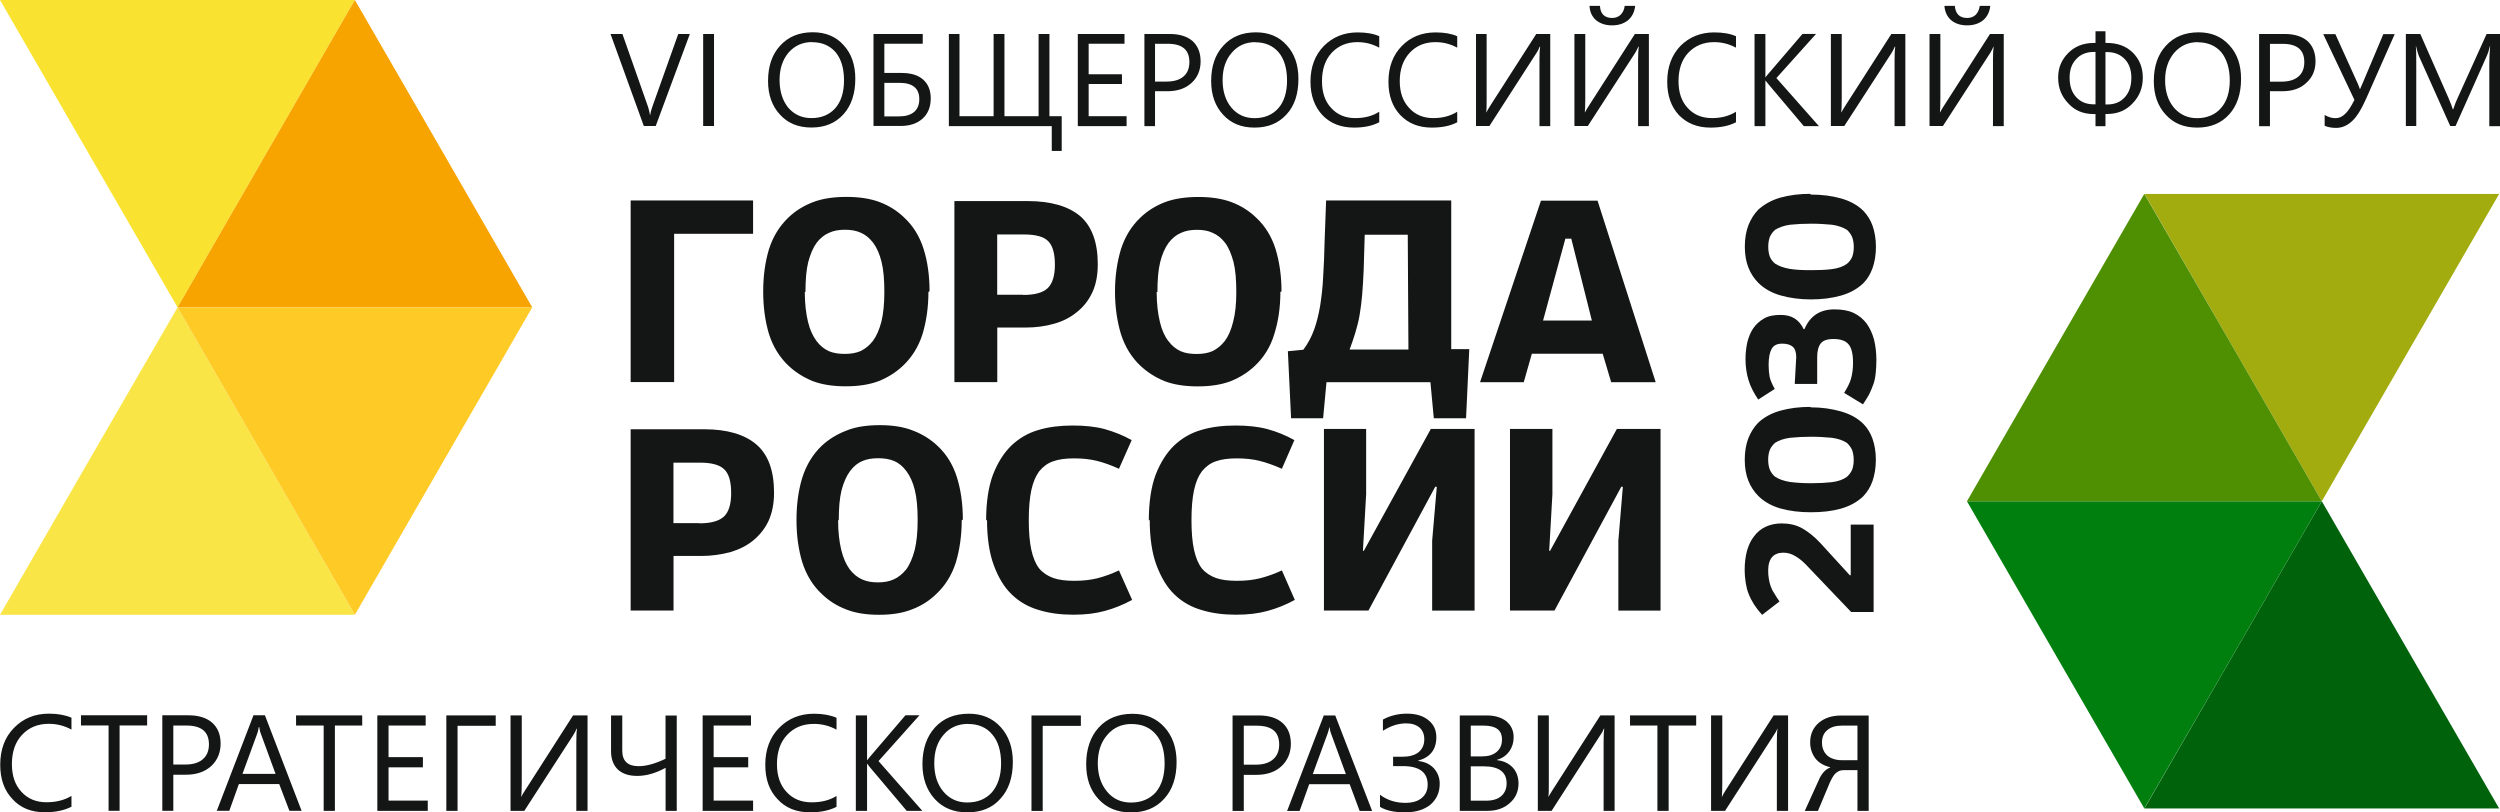 <?xml version="1.0" encoding="UTF-8"?> <svg xmlns="http://www.w3.org/2000/svg" xmlns:xlink="http://www.w3.org/1999/xlink" viewBox="0 0 334.06 108.54" id="_лой_1" overflow="hidden"><defs></defs><path d="M310.25 66.98 298.4 87.51 286.55 108.03 310.25 108.03 333.95 108.03 322.1 87.51 310.25 66.98Z" fill="#00630C" fill-rule="evenodd"></path><path d="M286.53 108.03 274.68 87.51 262.83 66.98 286.53 66.98 310.25 66.98 298.4 87.51 286.53 108.03Z" fill="#007F0F" fill-rule="evenodd"></path><path d="M310.25 66.98 298.4 46.43 286.55 25.91 310.25 25.91 333.95 25.91 322.1 46.43 310.25 66.98Z" fill="#A2AC0F" fill-rule="evenodd"></path><path d="M286.53 25.91 298.4 46.43 310.25 66.98 286.53 66.98 262.83 66.98 274.68 46.43 286.53 25.91Z" fill="#4F8F02" fill-rule="evenodd"></path><path d="M23.73 41.07 35.57 20.52 47.42 0 23.73 0 0 0 11.85 20.52 23.73 41.07Z" fill="#F9E330" fill-rule="evenodd"></path><path d="M47.42 0 59.27 20.52 71.12 41.07 47.42 41.07 23.73 41.07 35.57 20.52 47.42 0Z" fill="#F7A300" fill-rule="evenodd"></path><path d="M23.73 41.07 35.57 61.6 47.42 82.15 23.73 82.15 0 82.15 11.85 61.6 23.73 41.07Z" fill="#F9E546" fill-rule="evenodd"></path><path d="M47.42 82.15 35.57 61.6 23.73 41.07 47.42 41.07 71.12 41.07 59.27 61.6 47.42 82.15Z" fill="#FECA26" fill-rule="evenodd"></path><path d="M100.63 31.24 100.63 26.79 84.27 26.79 84.27 51.05 90.08 51.05 90.08 31.24 100.62 31.24ZM124.21 38.92C124.21 36.85 123.95 34.95 123.42 33.28 122.88 31.58 122.03 30.19 120.81 29.06 119.9 28.18 118.83 27.5 117.58 27.02 116.33 26.54 114.83 26.31 113.1 26.31 111.37 26.31 109.84 26.54 108.62 27.02 107.37 27.5 106.27 28.18 105.36 29.06 104.17 30.19 103.29 31.61 102.75 33.31 102.24 35.01 101.98 36.88 101.98 38.95 101.98 41.02 102.24 42.92 102.75 44.62 103.29 46.32 104.17 47.74 105.36 48.87 106.27 49.72 107.32 50.4 108.56 50.91 109.81 51.39 111.28 51.62 113.01 51.62 114.74 51.62 116.21 51.39 117.46 50.91 118.71 50.4 119.76 49.72 120.66 48.87 121.85 47.74 122.73 46.35 123.27 44.65 123.78 42.95 124.06 41.08 124.06 39.01L124.2 38.92ZM107.63 39.01C107.63 37.39 107.74 36.06 108 35.01 108.28 33.96 108.65 33.08 109.13 32.43 109.61 31.81 110.18 31.35 110.8 31.1 111.4 30.82 112.1 30.7 112.9 30.7 113.7 30.7 114.4 30.81 115.03 31.1 115.63 31.36 116.19 31.81 116.67 32.43 117.15 33.08 117.55 33.96 117.8 35.01 118.06 36.06 118.17 37.39 118.17 39.01 118.17 40.63 118.03 41.93 117.77 43.01 117.49 44.06 117.12 44.91 116.64 45.56 116.13 46.21 115.56 46.64 114.97 46.92 114.37 47.18 113.67 47.29 112.87 47.29 112.07 47.29 111.37 47.18 110.74 46.92 110.14 46.64 109.58 46.21 109.1 45.56 108.62 44.91 108.22 44.06 107.97 43.01 107.71 41.93 107.54 40.63 107.54 39.01L107.63 39.01ZM127.53 51.06 133.26 51.06 133.26 43.77 136.97 43.77C138.39 43.77 139.66 43.6 140.85 43.26 142.07 42.92 143.09 42.38 143.94 41.67 144.82 40.96 145.5 40.08 145.98 39.03 146.46 37.98 146.69 36.73 146.69 35.29 146.69 32.4 145.9 30.24 144.34 28.88 142.75 27.55 140.4 26.87 137.37 26.87L127.53 26.87 127.53 51.05ZM136.71 39.38 133.25 39.38 133.25 31.33 136.79 31.33C138.38 31.33 139.45 31.61 140.05 32.21 140.67 32.83 140.96 33.88 140.96 35.38 140.96 36.88 140.62 37.9 140 38.5 139.35 39.12 138.27 39.41 136.71 39.41L136.71 39.38ZM171.24 38.93C171.24 36.86 170.96 34.96 170.45 33.29 169.91 31.59 169.06 30.2 167.84 29.07 166.93 28.19 165.86 27.51 164.61 27.03 163.36 26.55 161.86 26.32 160.13 26.32 158.4 26.32 156.87 26.55 155.62 27.03 154.4 27.51 153.3 28.19 152.39 29.07 151.2 30.2 150.32 31.62 149.78 33.32 149.27 35.02 148.99 36.89 148.99 38.96 148.99 41.03 149.27 42.93 149.78 44.63 150.32 46.33 151.2 47.75 152.39 48.88 153.3 49.73 154.35 50.41 155.59 50.92 156.84 51.4 158.31 51.63 160.04 51.63 161.77 51.63 163.24 51.4 164.49 50.92 165.74 50.41 166.79 49.73 167.69 48.88 168.88 47.75 169.76 46.36 170.27 44.66 170.81 42.96 171.09 41.09 171.09 39.02L171.23 38.93ZM154.66 39.02C154.66 37.4 154.77 36.07 155.03 35.02 155.29 33.97 155.68 33.09 156.16 32.44 156.64 31.82 157.21 31.36 157.83 31.11 158.43 30.83 159.13 30.71 159.93 30.71 160.73 30.71 161.43 30.82 162.03 31.11 162.65 31.37 163.22 31.82 163.7 32.44 164.18 33.09 164.55 33.97 164.83 35.02 165.09 36.07 165.2 37.4 165.2 39.02 165.2 40.64 165.06 41.94 164.77 43.02 164.51 44.07 164.15 44.92 163.66 45.57 163.15 46.22 162.58 46.65 161.99 46.93 161.39 47.19 160.69 47.3 159.89 47.3 159.09 47.3 158.36 47.19 157.76 46.93 157.16 46.65 156.6 46.22 156.12 45.57 155.61 44.92 155.24 44.07 154.99 43.02 154.73 41.94 154.56 40.64 154.56 39.02L154.65 39.02ZM196.33 46.65 193.92 46.65 193.92 26.79 177.2 26.79 177 32.18C176.97 33.99 176.89 35.61 176.8 37.06 176.74 38.48 176.57 39.75 176.4 40.89 176.2 42.02 175.95 43.07 175.61 44.01 175.27 44.97 174.79 45.88 174.16 46.73L172.09 46.93 172.52 55.89 176.8 55.89 177.25 51.07 191.14 51.07 191.59 55.89 195.9 55.89 196.33 46.65ZM188.19 46.71 180.34 46.71C180.62 45.94 180.88 45.21 181.11 44.44 181.34 43.67 181.54 42.91 181.68 42.06 181.82 41.24 181.94 40.33 182.02 39.37 182.11 38.38 182.16 37.3 182.22 36.05L182.36 31.37 188.11 31.37 188.2 46.71ZM205.91 26.81 197.77 51.07 203.61 51.07 204.69 47.27 214.16 47.27 215.29 51.07 221.24 51.07 213.47 26.81 205.9 26.81ZM212.71 42.83 206.19 42.83 209.17 31.89 209.96 31.89 212.71 42.83Z" fill="#141515"></path><path d="M84.27 81.58 90 81.58 90 74.29 93.71 74.29C95.13 74.29 96.4 74.09 97.59 73.78 98.81 73.41 99.83 72.9 100.68 72.19 101.56 71.45 102.24 70.6 102.72 69.55 103.2 68.47 103.43 67.25 103.43 65.81 103.43 62.92 102.66 60.76 101.08 59.4 99.5 58.04 97.14 57.36 94.11 57.36L84.27 57.36 84.27 81.57ZM93.45 69.9 89.99 69.9 89.99 61.82 93.53 61.82C95.12 61.82 96.19 62.13 96.79 62.73 97.41 63.33 97.7 64.37 97.7 65.9 97.7 67.43 97.36 68.42 96.74 69.02 96.09 69.62 95.01 69.93 93.45 69.93L93.45 69.9ZM128.66 69.45C128.66 67.38 128.4 65.48 127.87 63.78 127.33 62.08 126.48 60.69 125.26 59.56 124.35 58.71 123.28 58.03 122.03 57.55 120.78 57.04 119.28 56.81 117.55 56.81 115.82 56.81 114.29 57.04 113.07 57.55 111.82 58.03 110.72 58.71 109.81 59.56 108.62 60.69 107.74 62.14 107.2 63.84 106.69 65.51 106.43 67.41 106.43 69.48 106.43 71.55 106.69 73.42 107.2 75.12 107.74 76.82 108.62 78.27 109.81 79.37 110.72 80.25 111.77 80.93 113.01 81.41 114.26 81.92 115.73 82.15 117.46 82.15 119.19 82.15 120.66 81.92 121.91 81.41 123.16 80.93 124.21 80.25 125.11 79.37 126.3 78.26 127.18 76.85 127.72 75.17 128.23 73.47 128.51 71.57 128.51 69.5L128.65 69.44ZM112.08 69.51C112.08 67.89 112.19 66.59 112.45 65.51 112.73 64.46 113.1 63.61 113.58 62.96 114.06 62.31 114.63 61.85 115.25 61.6 115.85 61.34 116.55 61.23 117.35 61.23 118.15 61.23 118.85 61.34 119.48 61.6 120.08 61.86 120.64 62.31 121.12 62.96 121.6 63.61 122 64.46 122.25 65.51 122.51 66.59 122.62 67.89 122.62 69.51 122.62 71.13 122.48 72.46 122.22 73.51 121.94 74.56 121.57 75.44 121.09 76.09 120.58 76.71 120.01 77.17 119.42 77.42 118.82 77.7 118.12 77.82 117.32 77.82 116.52 77.82 115.82 77.71 115.19 77.42 114.59 77.16 114.03 76.71 113.55 76.09 113.07 75.44 112.67 74.56 112.42 73.51 112.16 72.46 111.99 71.13 111.99 69.51L112.08 69.51ZM131.89 69.45C131.89 71.89 132.2 73.93 132.8 75.54 133.4 77.16 134.19 78.49 135.21 79.45 136.23 80.44 137.45 81.12 138.84 81.52 140.23 81.95 141.79 82.14 143.43 82.14 145.07 82.14 146.41 81.97 147.65 81.63 148.89 81.29 150.09 80.81 151.28 80.16L149.52 76.22C148.5 76.7 147.54 77.04 146.63 77.27 145.72 77.5 144.7 77.61 143.54 77.61 142.46 77.61 141.5 77.5 140.76 77.24 139.99 76.96 139.37 76.56 138.86 75.96 138.38 75.34 138.04 74.51 137.81 73.47 137.58 72.42 137.47 71.09 137.47 69.5 137.47 67.91 137.58 66.58 137.81 65.5 138.04 64.45 138.38 63.63 138.86 62.98 139.37 62.36 139.97 61.9 140.7 61.65 141.47 61.37 142.4 61.25 143.51 61.25 144.67 61.25 145.69 61.36 146.6 61.59 147.51 61.82 148.47 62.16 149.52 62.64L151.22 58.81C150.06 58.16 148.84 57.68 147.62 57.34 146.37 57 144.93 56.86 143.34 56.86 141.75 56.86 140.14 57.03 138.75 57.46 137.36 57.86 136.17 58.57 135.15 59.53 134.13 60.52 133.31 61.83 132.68 63.44 132.08 65.06 131.77 67.1 131.77 69.56L131.88 69.45ZM153.63 69.45C153.63 71.89 153.94 73.93 154.54 75.54 155.16 77.16 155.93 78.49 156.95 79.45 157.97 80.44 159.19 81.12 160.58 81.52 161.97 81.95 163.53 82.14 165.17 82.14 166.81 82.14 168.15 81.97 169.39 81.63 170.64 81.29 171.83 80.81 173.02 80.16L171.29 76.22C170.27 76.7 169.28 77.04 168.37 77.27 167.46 77.5 166.44 77.61 165.28 77.61 164.2 77.61 163.24 77.5 162.5 77.24 161.73 76.96 161.11 76.56 160.6 75.96 160.12 75.34 159.78 74.51 159.55 73.47 159.32 72.42 159.21 71.09 159.21 69.5 159.21 67.91 159.32 66.58 159.55 65.5 159.78 64.45 160.12 63.63 160.6 62.98 161.11 62.36 161.71 61.9 162.44 61.65 163.21 61.37 164.14 61.25 165.25 61.25 166.41 61.25 167.43 61.36 168.34 61.59 169.25 61.82 170.21 62.16 171.29 62.64L172.96 58.81C171.8 58.16 170.61 57.68 169.36 57.34 168.11 57 166.67 56.86 165.11 56.86 163.44 56.86 161.91 57.03 160.49 57.46 159.1 57.86 157.91 58.57 156.89 59.53 155.87 60.52 155.05 61.83 154.42 63.44 153.82 65.06 153.51 67.1 153.51 69.56L153.62 69.45ZM197.03 57.32 191.19 57.32 182.23 73.62 182.12 73.59 182.55 66.02 182.55 57.32 176.91 57.32 176.91 81.58 182.86 81.58 191.79 65.03 191.99 65.06 191.37 72.26 191.37 81.59 197.04 81.59 197.04 57.33ZM221.89 57.32 216.05 57.32 207.12 73.62 207.01 73.59 207.44 66.02 207.44 57.32 201.77 57.32 201.77 81.58 207.72 81.58 216.65 65.03 216.85 65.06 216.25 72.26 216.25 81.59 221.89 81.59 221.89 57.33Z" fill="#141515"></path><path d="M247.38 81.78 250.36 81.78 250.36 70.1 247.3 70.1 247.3 76.85 247.19 76.88 243.25 72.57C242.43 71.69 241.61 71.04 240.81 70.59 239.99 70.14 239.08 69.94 238.06 69.94 237.24 69.94 236.53 70.11 235.93 70.39 235.33 70.67 234.8 71.1 234.4 71.64 233.97 72.18 233.66 72.83 233.44 73.6 233.24 74.37 233.13 75.19 233.13 76.12 233.13 76.77 233.19 77.37 233.27 77.88 233.36 78.42 233.47 78.9 233.67 79.38 233.84 79.83 234.1 80.32 234.38 80.77 234.66 81.2 235.03 81.68 235.46 82.16L237.78 80.37C237.5 79.97 237.27 79.6 237.07 79.26 236.84 78.92 236.7 78.61 236.59 78.3 236.48 77.99 236.42 77.68 236.36 77.34 236.3 77 236.27 76.63 236.27 76.23 236.27 75.41 236.47 74.81 236.81 74.42 237.18 74.02 237.69 73.85 238.31 73.85 238.82 73.85 239.36 73.99 239.84 74.28 240.35 74.56 240.8 74.93 241.26 75.39L247.38 81.8ZM241.91 54.37C240.44 54.37 239.1 54.54 237.88 54.88 236.69 55.22 235.7 55.76 234.9 56.52 234.36 57.09 233.94 57.77 233.62 58.56 233.31 59.38 233.14 60.32 233.14 61.42 233.14 62.52 233.31 63.46 233.62 64.23 233.93 65.02 234.39 65.7 234.92 66.24 235.71 67.03 236.71 67.6 237.9 67.94 239.09 68.28 240.45 68.45 241.95 68.45 243.45 68.45 244.76 68.31 245.98 67.97 247.17 67.63 248.16 67.09 248.96 66.33 249.5 65.76 249.92 65.11 250.21 64.29 250.49 63.47 250.66 62.53 250.66 61.43 250.66 60.33 250.49 59.42 250.21 58.62 249.93 57.83 249.5 57.15 248.96 56.61 248.17 55.84 247.17 55.31 245.98 54.97 244.76 54.63 243.46 54.43 241.95 54.43L241.89 54.37ZM241.97 64.57C240.95 64.57 240.01 64.51 239.16 64.4 238.34 64.26 237.69 64.03 237.18 63.69 236.9 63.46 236.67 63.15 236.5 62.78 236.36 62.44 236.27 61.99 236.27 61.42 236.27 60.85 236.36 60.46 236.5 60.09 236.67 59.72 236.9 59.44 237.18 59.18 237.69 58.84 238.37 58.61 239.19 58.5 240.04 58.41 240.98 58.36 242 58.36 243.02 58.36 243.93 58.42 244.78 58.5 245.6 58.61 246.28 58.84 246.79 59.18 247.07 59.44 247.3 59.75 247.47 60.09 247.61 60.46 247.7 60.91 247.7 61.45 247.7 62.02 247.61 62.44 247.47 62.81 247.3 63.18 247.07 63.46 246.79 63.72 246.28 64.09 245.63 64.32 244.78 64.43 243.96 64.52 243.05 64.57 242.03 64.57L241.97 64.57ZM239.82 51.3 242.82 51.3 242.82 47.76C242.82 46.94 242.96 46.34 243.27 45.92 243.58 45.5 244.15 45.3 245 45.3 245.94 45.3 246.62 45.53 247.01 46.01 247.41 46.46 247.61 47.31 247.61 48.5 247.61 49.32 247.5 50.03 247.33 50.63 247.16 51.23 246.82 51.85 246.42 52.5L248.94 54.03C249.25 53.58 249.51 53.12 249.76 52.7 249.99 52.25 250.16 51.79 250.33 51.34 250.5 50.86 250.59 50.38 250.64 49.84 250.7 49.33 250.73 48.76 250.73 48.11 250.73 47.12 250.62 46.21 250.42 45.39 250.19 44.54 249.85 43.83 249.43 43.24 248.98 42.64 248.41 42.16 247.7 41.82 246.99 41.48 246.11 41.34 245.12 41.34 243.19 41.34 241.86 42.22 241.12 43.98L241.01 43.98C240.73 43.38 240.33 42.9 239.82 42.56 239.28 42.22 238.66 42.08 237.92 42.08 237.04 42.08 236.3 42.22 235.71 42.56 235.11 42.9 234.63 43.35 234.26 43.89 233.89 44.46 233.64 45.08 233.47 45.79 233.33 46.47 233.24 47.21 233.24 47.97 233.24 48.99 233.38 49.93 233.64 50.78 233.9 51.66 234.35 52.51 234.94 53.39L237.15 51.97C236.81 51.37 236.58 50.84 236.47 50.38 236.38 49.9 236.33 49.36 236.33 48.76 236.33 47.8 236.47 47.09 236.73 46.63 236.99 46.15 237.44 45.92 238.15 45.92 238.77 45.92 239.23 46.06 239.54 46.32 239.85 46.58 240.02 47.06 240.02 47.71L239.82 51.31ZM241.92 25.9C240.45 25.9 239.11 26.07 237.89 26.41 236.7 26.75 235.71 27.32 234.91 28.05 234.37 28.62 233.95 29.3 233.63 30.09 233.32 30.91 233.15 31.85 233.15 32.95 233.15 34.05 233.32 34.99 233.63 35.76 233.94 36.55 234.4 37.23 234.93 37.77 235.72 38.56 236.72 39.13 237.91 39.47 239.1 39.81 240.46 40.01 241.96 40.01 243.46 40.01 244.77 39.84 245.99 39.5 247.18 39.16 248.17 38.62 248.97 37.86 249.51 37.32 249.93 36.64 250.22 35.82 250.5 35.03 250.67 34.06 250.67 32.99 250.67 31.92 250.5 30.95 250.22 30.16 249.94 29.39 249.51 28.71 248.97 28.15 248.18 27.38 247.18 26.85 245.99 26.51 244.77 26.17 243.47 26 241.96 26L241.9 25.91ZM241.98 36.1C240.96 36.1 240.02 36.07 239.17 35.93 238.35 35.79 237.7 35.56 237.19 35.22 236.91 34.99 236.68 34.71 236.51 34.34 236.37 33.97 236.28 33.52 236.28 32.98 236.28 32.41 236.37 31.99 236.51 31.62 236.68 31.25 236.91 30.97 237.19 30.71 237.7 30.4 238.38 30.14 239.2 30.03 240.05 29.94 240.99 29.89 242.01 29.89 243.03 29.89 243.94 29.95 244.79 30.03 245.61 30.14 246.29 30.4 246.8 30.71 247.08 30.97 247.31 31.28 247.48 31.65 247.62 32.02 247.71 32.44 247.71 33.01 247.71 33.58 247.62 34 247.48 34.37 247.31 34.71 247.08 35.02 246.8 35.25 246.29 35.62 245.64 35.85 244.79 35.96 243.97 36.07 243.06 36.1 242.04 36.1L241.98 36.1Z" fill="#141515"></path><path d="M92.18 4.54 87.62 16.84 86.03 16.84 81.58 4.54 83.17 4.54 86.6 14.29C86.71 14.6 86.77 14.97 86.86 15.37L86.89 15.37C86.92 15.03 87.03 14.66 87.17 14.26L90.63 4.54 92.19 4.54ZM95.41 16.84 93.96 16.84 93.96 4.54 95.41 4.54 95.41 16.84ZM108.42 17.04C106.66 17.04 105.27 16.47 104.22 15.31 103.17 14.18 102.63 12.67 102.63 10.83 102.63 8.85 103.17 7.26 104.25 6.1 105.33 4.91 106.77 4.31 108.62 4.31 110.32 4.31 111.71 4.88 112.73 6.04 113.78 7.17 114.29 8.68 114.29 10.52 114.29 12.53 113.75 14.12 112.7 15.28 111.62 16.47 110.21 17.04 108.42 17.04L108.42 17.04ZM108.53 5.62C107.23 5.62 106.18 6.1 105.36 7.04 104.57 7.98 104.17 9.19 104.17 10.7 104.17 12.21 104.57 13.45 105.33 14.39 106.12 15.3 107.14 15.78 108.42 15.78 109.78 15.78 110.83 15.33 111.62 14.45 112.39 13.57 112.78 12.32 112.78 10.74 112.78 9.16 112.41 7.88 111.65 6.97 110.88 6.09 109.84 5.64 108.53 5.64L108.53 5.64ZM116.72 16.85 116.72 4.54 123.3 4.54 123.3 5.84 118.17 5.84 118.17 9.75 120.49 9.75C121.71 9.75 122.67 10.03 123.35 10.63 124.03 11.23 124.37 12.08 124.37 13.15 124.37 14.28 124 15.19 123.29 15.84 122.58 16.49 121.59 16.83 120.37 16.83L116.71 16.83ZM118.17 11.07 118.17 15.55 120.18 15.55C121.03 15.55 121.68 15.35 122.16 14.95 122.61 14.55 122.84 13.99 122.84 13.25 122.84 11.8 121.96 11.07 120.18 11.07L118.17 11.07ZM141.87 20.17 140.54 20.17 140.54 16.85 126.79 16.85 126.79 4.54 128.21 4.54 128.21 15.53 132.77 15.53 132.77 4.54 134.22 4.54 134.22 15.53 138.78 15.53 138.78 4.54 140.23 4.54 140.23 15.53 141.87 15.53 141.87 20.15ZM150.54 16.85 144.02 16.85 144.02 4.54 150.26 4.54 150.26 5.84 145.47 5.84 145.47 9.92 149.92 9.92 149.92 11.22 145.47 11.22 145.47 15.53 150.54 15.53 150.54 16.83ZM154.34 12.2 154.34 16.85 152.92 16.85 152.92 4.54 156.29 4.54C157.59 4.54 158.61 4.85 159.35 5.48 160.06 6.13 160.43 7.04 160.43 8.2 160.43 9.36 160.03 10.33 159.24 11.06 158.42 11.83 157.34 12.19 155.98 12.19L154.34 12.19ZM154.34 5.85 154.34 10.9 155.87 10.9C156.86 10.9 157.63 10.67 158.14 10.22 158.68 9.77 158.93 9.11 158.93 8.29 158.93 6.65 157.97 5.85 156.04 5.85L154.34 5.85ZM167.63 17.05C165.87 17.05 164.48 16.48 163.43 15.32 162.38 14.19 161.84 12.68 161.84 10.84 161.84 8.86 162.38 7.27 163.46 6.11 164.54 4.92 165.98 4.32 167.83 4.32 169.53 4.32 170.92 4.89 171.94 6.05 172.99 7.18 173.5 8.69 173.5 10.53 173.5 12.54 172.99 14.13 171.91 15.29 170.83 16.48 169.42 17.05 167.63 17.05L167.63 17.05ZM167.74 5.63C166.44 5.63 165.39 6.11 164.59 7.05 163.77 7.99 163.37 9.2 163.37 10.71 163.37 12.22 163.77 13.46 164.56 14.4 165.33 15.31 166.37 15.79 167.62 15.79 168.98 15.79 170.03 15.34 170.82 14.46 171.59 13.58 171.98 12.33 171.98 10.75 171.98 9.17 171.61 7.89 170.85 6.98 170.08 6.1 169.06 5.65 167.73 5.65L167.73 5.65ZM184.29 16.34C183.38 16.82 182.25 17.05 180.92 17.05 179.16 17.05 177.75 16.48 176.7 15.38 175.65 14.25 175.11 12.74 175.11 10.93 175.11 8.95 175.71 7.36 176.9 6.14 178.09 4.95 179.59 4.33 181.41 4.33 182.57 4.33 183.54 4.5 184.3 4.84L184.3 6.37C183.42 5.89 182.46 5.63 181.38 5.63 179.99 5.63 178.83 6.11 177.95 7.05 177.07 8.01 176.65 9.26 176.65 10.85 176.65 12.35 177.05 13.54 177.87 14.42 178.69 15.33 179.77 15.78 181.1 15.78 182.35 15.78 183.42 15.5 184.3 14.93L184.3 16.35ZM194.72 16.34C193.81 16.82 192.68 17.05 191.32 17.05 189.56 17.05 188.17 16.48 187.12 15.38 186.04 14.25 185.53 12.74 185.53 10.93 185.53 8.95 186.13 7.36 187.32 6.14 188.48 4.95 189.98 4.33 191.83 4.33 192.99 4.33 193.96 4.5 194.72 4.84L194.72 6.37C193.84 5.89 192.88 5.63 191.8 5.63 190.38 5.63 189.25 6.11 188.37 7.05 187.49 8.01 187.04 9.26 187.04 10.85 187.04 12.35 187.47 13.54 188.29 14.42 189.11 15.33 190.19 15.78 191.52 15.78 192.74 15.78 193.82 15.5 194.72 14.93L194.72 16.35ZM207.16 16.85 205.71 16.85 205.71 7.94C205.71 7.15 205.74 6.58 205.8 6.24L205.74 6.24C205.63 6.52 205.51 6.78 205.34 7.03L199.02 16.84 197.23 16.84 197.23 4.54 198.65 4.54 198.65 13.21C198.65 14.12 198.65 14.74 198.59 15L198.62 15C198.76 14.77 198.9 14.49 199.1 14.18L205.28 4.54 207.15 4.54 207.15 16.84ZM220.34 16.85 218.89 16.85 218.89 7.94C218.89 7.15 218.92 6.58 218.98 6.24L218.92 6.24C218.81 6.52 218.66 6.78 218.52 7.03L212.17 16.84 210.38 16.84 210.38 4.54 211.83 4.54 211.83 13.21C211.83 14.12 211.8 14.74 211.77 15L211.8 15C211.91 14.77 212.08 14.49 212.28 14.18L218.46 4.54 220.33 4.54 220.33 16.84ZM218.5 0.78C218.41 1.6 218.1 2.23 217.54 2.71 216.97 3.16 216.26 3.39 215.41 3.39 214.56 3.39 213.85 3.16 213.28 2.71 212.74 2.23 212.43 1.6 212.4 0.78L213.79 0.78C213.85 1.86 214.41 2.4 215.43 2.4 215.88 2.4 216.25 2.26 216.56 1.97 216.84 1.69 217.04 1.29 217.1 0.78L218.49 0.78ZM231.96 16.34C231.05 16.82 229.92 17.05 228.56 17.05 226.8 17.05 225.41 16.48 224.34 15.38 223.29 14.25 222.78 12.74 222.78 10.93 222.78 8.95 223.38 7.36 224.54 6.14 225.73 4.95 227.23 4.33 229.05 4.33 230.24 4.33 231.2 4.5 231.97 4.84L231.97 6.37C231.09 5.89 230.1 5.63 229.05 5.63 227.63 5.63 226.5 6.11 225.59 7.05 224.71 8.01 224.29 9.26 224.29 10.85 224.29 12.35 224.69 13.54 225.51 14.42 226.33 15.33 227.41 15.78 228.77 15.78 229.99 15.78 231.07 15.5 231.97 14.93L231.97 16.35ZM243.04 16.85 241.03 16.85 236.27 11.21C236.1 11.01 235.99 10.87 235.93 10.78L235.9 10.78 235.9 16.85 234.45 16.85 234.45 4.54 235.9 4.54 235.9 10.32 235.93 10.32C236.02 10.18 236.13 10.04 236.27 9.89L240.86 4.53 242.67 4.53 237.37 10.43 243.04 16.84ZM254.61 16.85 253.16 16.85 253.16 7.94C253.16 7.15 253.19 6.58 253.25 6.24L253.19 6.24C253.08 6.52 252.93 6.78 252.79 7.03L246.44 16.84 244.65 16.84 244.65 4.54 246.1 4.54 246.1 13.21C246.1 14.12 246.07 14.74 246.04 15L246.07 15C246.18 14.77 246.35 14.49 246.55 14.18L252.73 4.54 254.6 4.54 254.6 16.84ZM267.76 16.85 266.31 16.85 266.31 7.94C266.31 7.15 266.34 6.58 266.4 6.24L266.37 6.24C266.26 6.52 266.11 6.78 265.97 7.03L259.62 16.84 257.83 16.84 257.83 4.54 259.28 4.54 259.28 13.21C259.28 14.12 259.25 14.74 259.22 15L259.25 15C259.36 14.77 259.53 14.49 259.73 14.18L265.91 4.54 267.75 4.54 267.75 16.84ZM265.95 0.78C265.86 1.6 265.55 2.23 264.99 2.71 264.42 3.16 263.71 3.39 262.86 3.39 262.01 3.39 261.27 3.16 260.73 2.71 260.19 2.23 259.88 1.6 259.82 0.78L261.21 0.78C261.3 1.86 261.86 2.4 262.85 2.4 263.33 2.4 263.7 2.26 264.01 1.97 264.29 1.69 264.46 1.29 264.55 0.78L265.94 0.78ZM281.34 15.24 281.34 16.86 280.01 16.86 280.01 15.24 279.78 15.24C278.39 15.24 277.26 14.79 276.38 13.82 275.47 12.88 275.02 11.75 275.02 10.39 275.02 9.03 275.47 7.98 276.38 7.07 277.26 6.19 278.39 5.74 279.78 5.74L280.01 5.74 280.01 4.18 281.34 4.18 281.34 5.74 281.57 5.74C282.96 5.74 284.12 6.17 285 7.04 285.88 7.92 286.33 9.02 286.33 10.38 286.33 11.74 285.88 12.87 284.97 13.81 284.09 14.75 282.96 15.23 281.57 15.23L281.34 15.23ZM281.34 6.96 281.34 13.96 281.57 13.96C282.56 13.96 283.33 13.65 283.92 13 284.52 12.35 284.8 11.47 284.8 10.39 284.8 9.37 284.52 8.52 283.92 7.9 283.32 7.28 282.56 6.96 281.57 6.96L281.34 6.96ZM280.01 13.96 280.01 6.94 279.78 6.94C278.82 6.94 278.02 7.25 277.43 7.9 276.83 8.52 276.55 9.35 276.55 10.37 276.55 11.48 276.83 12.33 277.43 12.98 278.03 13.63 278.79 13.94 279.78 13.94L280.01 13.94ZM293.59 17.05C291.83 17.05 290.44 16.48 289.39 15.32 288.34 14.19 287.8 12.68 287.8 10.84 287.8 8.86 288.34 7.27 289.42 6.11 290.5 4.92 291.94 4.32 293.79 4.32 295.49 4.32 296.85 4.89 297.9 6.05 298.95 7.18 299.46 8.69 299.46 10.53 299.46 12.54 298.92 14.13 297.87 15.29 296.79 16.48 295.38 17.05 293.59 17.05L293.59 17.05ZM293.68 5.63C292.4 5.63 291.36 6.11 290.53 7.05 289.74 7.99 289.31 9.2 289.31 10.71 289.31 12.22 289.71 13.46 290.5 14.4 291.29 15.31 292.31 15.79 293.59 15.79 294.87 15.79 296 15.34 296.76 14.46 297.55 13.58 297.95 12.33 297.95 10.75 297.95 9.17 297.55 7.89 296.82 6.98 296.05 6.1 295.01 5.65 293.67 5.65L293.67 5.65ZM303.32 12.21 303.32 16.86 301.87 16.86 301.87 4.54 305.27 4.54C306.57 4.54 307.59 4.85 308.33 5.48 309.04 6.13 309.41 7.04 309.41 8.2 309.41 9.36 309.01 10.33 308.19 11.06 307.4 11.83 306.32 12.19 304.96 12.19L303.32 12.19ZM303.32 5.86 303.32 10.91 304.85 10.91C305.84 10.91 306.61 10.68 307.12 10.23 307.66 9.78 307.91 9.12 307.91 8.3 307.91 6.66 306.95 5.86 305.02 5.86L303.32 5.86ZM319.99 4.56 316.19 13.15C315.51 14.68 314.86 15.7 314.23 16.24 313.61 16.81 312.9 17.09 312.16 17.09 311.54 17.09 311.03 16.98 310.63 16.81L310.63 15.36C311.11 15.64 311.59 15.79 312.05 15.79 312.53 15.79 312.96 15.62 313.33 15.25 313.73 14.91 314.15 14.26 314.61 13.35L310.44 4.56 312.06 4.56 315.04 11.14C315.1 11.23 315.18 11.51 315.35 11.93L315.35 11.93C315.38 11.87 315.49 11.59 315.72 11.08L318.47 4.56 320 4.56ZM334.05 16.86 332.63 16.86 332.63 8.59C332.63 7.91 332.66 7.12 332.74 6.18L332.71 6.18C332.57 6.75 332.45 7.14 332.34 7.37L328.12 16.84 327.41 16.84 323.21 7.46C323.1 7.18 322.98 6.75 322.84 6.18L322.81 6.18C322.87 6.66 322.87 7.48 322.87 8.59L322.87 16.84 321.48 16.84 321.48 4.54 323.41 4.54 327.18 13.1C327.46 13.78 327.66 14.26 327.75 14.6L327.81 14.6C328.04 13.92 328.24 13.41 328.41 13.07L332.27 4.54 334.06 4.54 334.06 16.84Z" fill="#141515"></path><path d="M9.55 107.8C8.59 108.28 7.42 108.54 6.01 108.54 4.2 108.54 2.75 107.97 1.67 106.78 0.56 105.62 0.03 104.09 0.03 102.19 0.03 100.15 0.65 98.5 1.87 97.26 3.09 96.01 4.65 95.36 6.55 95.36 7.74 95.36 8.76 95.56 9.55 95.9L9.55 97.49C8.61 96.98 7.62 96.72 6.52 96.72 5.05 96.72 3.88 97.2 2.95 98.19 2.04 99.15 1.59 100.46 1.59 102.1 1.59 103.66 2.02 104.91 2.87 105.81 3.72 106.75 4.85 107.2 6.21 107.2 7.49 107.2 8.62 106.92 9.55 106.35L9.55 107.8ZM19.67 96.94 15.98 96.94 15.98 108.34 14.51 108.34 14.51 96.94 10.82 96.94 10.82 95.58 19.66 95.58 19.66 96.94ZM23.16 103.52 23.16 108.34 21.69 108.34 21.69 95.58 25.18 95.58C26.54 95.58 27.62 95.92 28.35 96.57 29.12 97.25 29.48 98.19 29.48 99.38 29.48 100.57 29.05 101.59 28.23 102.36 27.38 103.13 26.27 103.52 24.86 103.52L23.16 103.52ZM23.16 96.94 23.16 102.16 24.75 102.16C25.77 102.16 26.56 101.93 27.1 101.45 27.64 101 27.92 100.32 27.92 99.47 27.92 97.77 26.9 96.95 24.92 96.95L23.16 96.95ZM40.31 108.34 38.67 108.34 37.31 104.77 31.92 104.77 30.64 108.34 28.97 108.34 33.87 95.58 35.4 95.58 40.3 108.34ZM36.82 103.41 34.84 98C34.75 97.8 34.7 97.52 34.64 97.15L34.58 97.15C34.52 97.49 34.47 97.77 34.38 98L32.4 103.41 36.82 103.41ZM48.41 96.95 44.75 96.95 44.75 108.35 43.25 108.35 43.25 96.95 39.56 96.95 39.56 95.59 48.4 95.59 48.4 96.95ZM57.17 108.35 50.42 108.35 50.42 95.59 56.88 95.59 56.88 96.95 51.92 96.95 51.92 101.17 56.51 101.17 56.51 102.53 51.92 102.53 51.92 106.98 57.16 106.98 57.16 108.34ZM66.24 96.98 61.14 96.98 61.14 108.35 59.64 108.35 59.64 95.59 66.24 95.59 66.24 96.98ZM78.51 108.35 77.01 108.35 77.01 99.14C77.01 98.29 77.04 97.72 77.1 97.38L77.04 97.38C76.93 97.66 76.78 97.95 76.64 98.17L70.06 108.35 68.22 108.35 68.22 95.59 69.72 95.59 69.72 104.58C69.72 105.54 69.69 106.17 69.63 106.45L69.66 106.45C69.8 106.19 69.97 105.91 70.17 105.6L76.58 95.59 78.51 95.59 78.51 108.35ZM90.44 108.35 88.94 108.35 88.94 102.6C87.58 103.34 86.33 103.68 85.14 103.68 84.03 103.68 83.18 103.4 82.56 102.83 81.96 102.23 81.65 101.44 81.65 100.39L81.65 95.6 83.15 95.6 83.15 100.31C83.15 101.7 83.89 102.38 85.33 102.38 86.38 102.38 87.57 102.04 88.93 101.39L88.93 95.61 90.43 95.61 90.43 108.37ZM100.64 108.35 93.89 108.35 93.89 95.59 100.35 95.59 100.35 96.95 95.36 96.95 95.36 101.17 99.98 101.17 99.98 102.53 95.36 102.53 95.36 106.98 100.63 106.98 100.63 108.34ZM111.78 107.81C110.84 108.29 109.65 108.55 108.27 108.55 106.46 108.55 104.98 107.98 103.9 106.79 102.79 105.63 102.26 104.1 102.26 102.2 102.26 100.16 102.88 98.51 104.1 97.27 105.32 96.02 106.88 95.37 108.78 95.37 109.97 95.37 110.99 95.57 111.78 95.91L111.78 97.5C110.84 96.99 109.85 96.73 108.75 96.73 107.28 96.73 106.11 97.21 105.18 98.2 104.27 99.16 103.82 100.47 103.82 102.11 103.82 103.67 104.25 104.92 105.1 105.82 105.95 106.76 107.08 107.21 108.44 107.21 109.8 107.21 110.85 106.93 111.78 106.36L111.78 107.81ZM123.23 108.35 121.16 108.35 116.23 102.51C116.06 102.28 115.95 102.14 115.89 102.06L115.86 102.06 115.86 108.35 114.36 108.35 114.36 95.59 115.86 95.59 115.86 101.57 115.89 101.57C115.98 101.46 116.09 101.31 116.23 101.14L120.99 95.58 122.86 95.58 117.39 101.7 123.23 108.33ZM129.24 108.55C127.43 108.55 125.98 107.95 124.9 106.76 123.82 105.57 123.26 104.01 123.26 102.11 123.26 100.07 123.83 98.42 124.93 97.21 126.04 95.99 127.54 95.37 129.47 95.37 131.23 95.37 132.64 95.97 133.72 97.16 134.8 98.35 135.34 99.91 135.34 101.81 135.34 103.91 134.77 105.55 133.67 106.74 132.59 107.96 131.12 108.55 129.25 108.55L129.25 108.55ZM129.35 96.73C128.02 96.73 126.91 97.21 126.09 98.18 125.24 99.14 124.84 100.42 124.84 101.98 124.84 103.54 125.24 104.81 126.06 105.78 126.88 106.74 127.93 107.23 129.23 107.23 130.65 107.23 131.72 106.78 132.55 105.87 133.34 104.93 133.77 103.66 133.77 102.01 133.77 100.36 133.37 99.03 132.58 98.13 131.81 97.19 130.71 96.74 129.35 96.74L129.35 96.74ZM144.43 96.99 139.33 96.99 139.33 108.36 137.83 108.36 137.83 95.6 144.43 95.6 144.43 96.99ZM151.12 108.56C149.31 108.56 147.86 107.96 146.78 106.77 145.67 105.58 145.14 104.02 145.14 102.12 145.14 100.08 145.71 98.43 146.81 97.22 147.92 96 149.42 95.38 151.35 95.38 153.11 95.38 154.52 95.98 155.6 97.17 156.68 98.36 157.22 99.92 157.22 101.82 157.22 103.92 156.65 105.56 155.55 106.75 154.44 107.97 152.97 108.56 151.13 108.56L151.13 108.56ZM151.23 96.74C149.9 96.74 148.79 97.22 147.97 98.19 147.12 99.15 146.69 100.43 146.69 101.99 146.69 103.55 147.12 104.82 147.94 105.79 148.73 106.75 149.81 107.24 151.11 107.24 152.5 107.24 153.6 106.79 154.43 105.88 155.22 104.94 155.62 103.67 155.62 102.02 155.62 100.37 155.25 99.04 154.46 98.14 153.67 97.2 152.59 96.75 151.23 96.75L151.23 96.75ZM166.2 103.54 166.2 108.36 164.7 108.36 164.7 95.6 168.21 95.6C169.57 95.6 170.62 95.94 171.36 96.59 172.13 97.27 172.49 98.21 172.49 99.4 172.49 100.59 172.06 101.61 171.24 102.38 170.42 103.15 169.28 103.54 167.87 103.54L166.2 103.54ZM166.2 96.96 166.2 102.18 167.76 102.18C168.78 102.18 169.57 101.95 170.11 101.47 170.65 101.02 170.93 100.34 170.93 99.49 170.93 97.79 169.94 96.97 167.93 96.97L166.2 96.97ZM183.35 108.36 181.68 108.36 180.35 104.79 174.94 104.79 173.66 108.36 171.99 108.36 176.89 95.6 178.42 95.6 183.35 108.36ZM179.84 103.43 177.86 98.02C177.77 97.82 177.72 97.54 177.66 97.17L177.63 97.17C177.57 97.51 177.49 97.79 177.4 98.02L175.42 103.43 179.84 103.43ZM184.4 107.82 184.4 106.2C185.39 106.94 186.53 107.28 187.77 107.28 188.71 107.28 189.44 107.08 189.98 106.63 190.52 106.18 190.77 105.58 190.77 104.84 190.77 103.2 189.66 102.37 187.45 102.37L186.15 102.37 186.15 101.12 187.37 101.12C188.31 101.12 189.04 100.92 189.55 100.52 190.06 100.09 190.32 99.53 190.32 98.79 190.32 98.14 190.12 97.63 189.7 97.23 189.25 96.86 188.68 96.66 187.91 96.66 186.83 96.66 185.81 97 184.79 97.65L184.79 96.15C185.73 95.64 186.8 95.36 188.02 95.36 189.24 95.36 190.2 95.67 190.88 96.24 191.59 96.81 191.93 97.57 191.93 98.51 191.93 100.15 191.11 101.2 189.52 101.63L189.52 101.69C190.4 101.78 191.08 102.12 191.59 102.65 192.1 103.22 192.38 103.9 192.38 104.72 192.38 105.91 191.95 106.82 191.13 107.53 190.28 108.21 189.15 108.55 187.73 108.55 186.31 108.55 185.15 108.29 184.39 107.81L184.39 107.81ZM195.06 108.36 195.06 95.6 198.69 95.6C199.77 95.6 200.65 95.88 201.3 96.39 201.95 96.96 202.26 97.64 202.26 98.52 202.26 99.23 202.06 99.85 201.69 100.39 201.29 100.93 200.75 101.33 200.05 101.52L200.05 101.58C200.93 101.67 201.61 102.01 202.12 102.54 202.63 103.07 202.91 103.82 202.91 104.69 202.91 105.77 202.51 106.65 201.72 107.33 200.95 108.01 199.96 108.35 198.77 108.35L195.06 108.35ZM196.53 96.96 196.53 101.07 198.06 101.07C198.88 101.07 199.53 100.87 199.99 100.47 200.47 100.07 200.7 99.53 200.7 98.8 200.7 97.55 199.88 96.96 198.26 96.96L196.53 96.96ZM196.53 102.4 196.53 106.99 198.57 106.99C199.45 106.99 200.13 106.79 200.61 106.37 201.09 105.94 201.32 105.38 201.32 104.67 201.32 103.17 200.3 102.4 198.26 102.4L196.53 102.4ZM215.75 108.35 214.28 108.35 214.28 99.14C214.28 98.29 214.31 97.72 214.37 97.38L214.31 97.38C214.2 97.66 214.05 97.95 213.88 98.17L207.33 108.35 205.49 108.35 205.49 95.59 206.96 95.59 206.96 104.58C206.96 105.54 206.96 106.17 206.9 106.45L206.93 106.45C207.07 106.19 207.24 105.91 207.44 105.6L213.85 95.59 215.75 95.59 215.75 108.35ZM226.66 96.95 222.97 96.95 222.97 108.35 221.47 108.35 221.47 96.95 217.81 96.95 217.81 95.59 226.65 95.59 226.65 96.95ZM238.93 108.35 237.43 108.35 237.43 99.14C237.43 98.29 237.46 97.72 237.52 97.38L237.49 97.38C237.38 97.66 237.23 97.95 237.06 98.17L230.51 108.35 228.64 108.35 228.64 95.59 230.14 95.59 230.14 104.58C230.14 105.54 230.11 106.17 230.08 106.45L230.11 106.45C230.22 106.19 230.39 105.91 230.59 105.6L237 95.59 238.93 95.59 238.93 108.35ZM249.7 108.35 248.2 108.35 248.2 102.91 246.36 102.91C245.99 102.91 245.68 103.02 245.42 103.22 245.14 103.39 244.85 103.84 244.54 104.5L242.92 108.36 241.16 108.36 243.09 104.11C243.2 103.83 243.4 103.51 243.66 103.2 243.92 102.89 244.23 102.69 244.57 102.55L244.57 102.52C243.72 102.32 243.07 101.95 242.59 101.36 242.14 100.76 241.88 100.03 241.88 99.21 241.88 98.1 242.28 97.25 243.01 96.6 243.78 95.95 244.77 95.61 245.99 95.61L249.7 95.61 249.7 108.37ZM248.2 101.58 248.2 96.96 246.13 96.96C245.28 96.96 244.63 97.16 244.17 97.56 243.69 97.96 243.46 98.5 243.46 99.23 243.46 99.96 243.72 100.53 244.17 100.96 244.65 101.36 245.3 101.58 246.1 101.58L248.2 101.58Z" fill="#141515"></path></svg> 